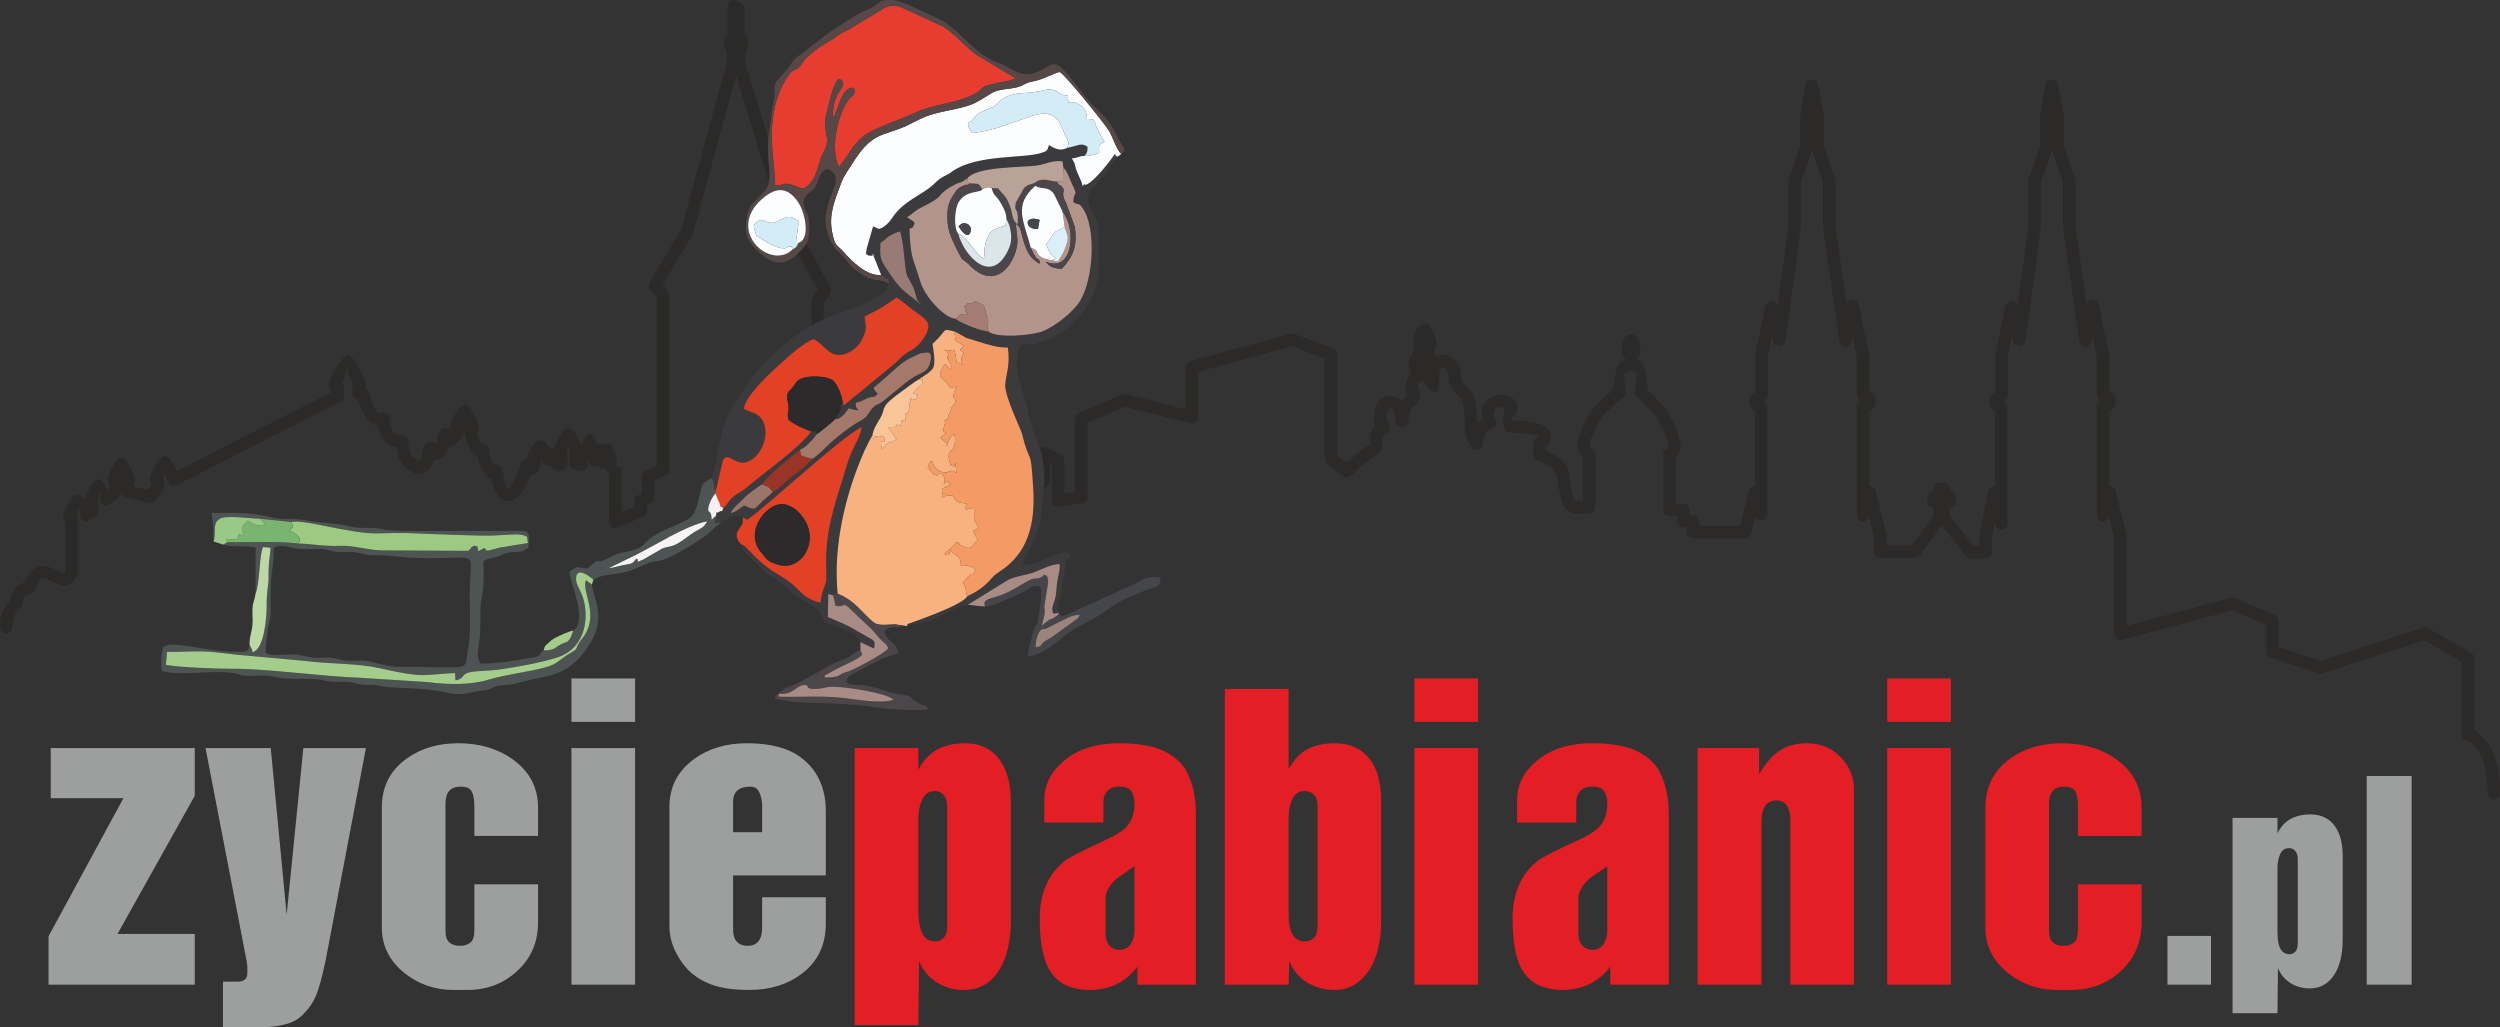 <?xml version="1.0" encoding="UTF-8"?>
<!DOCTYPE svg PUBLIC "-//W3C//DTD SVG 1.1//EN" "http://www.w3.org/Graphics/SVG/1.1/DTD/svg11.dtd">
<!-- Creator: CorelDRAW X7 -->
<svg xmlns="http://www.w3.org/2000/svg" xml:space="preserve" width="160.213mm" height="65.832mm" version="1.1" style="shape-rendering:geometricPrecision; text-rendering:geometricPrecision; image-rendering:optimizeQuality; fill-rule:evenodd; clip-rule:evenodd"
viewBox="0 0 16021 6583"
 xmlns:xlink="http://www.w3.org/1999/xlink">
 <rect x="0" y="0" width="16021" height="6583" fill="#333333" stroke="none"/>
 <defs>
  <style type="text/css">
   <![CDATA[
    .fil0 {fill:none}
    .fil22 {fill:#F9C498}
    .fil5 {fill:#F7B280}
    .fil8 {fill:#F39A65}
    .fil11 {fill:#E34125}
    .fil6 {fill:#E73D30}
    .fil7 {fill:#FCFDFE}
    .fil29 {fill:#F6F5F4}
    .fil34 {fill:#F3F0F1}
    .fil27 {fill:#993426}
    .fil32 {fill:#DBEFF7}
    .fil26 {fill:#DBE6EA}
    .fil15 {fill:#D4ECF6}
    .fil20 {fill:#B9A398}
    .fil10 {fill:#B3948B}
    .fil19 {fill:#A4786B}
    .fil30 {fill:#A47C74}
    .fil21 {fill:#A88B85}
    .fil23 {fill:#BCD9A5}
    .fil31 {fill:#9A766A}
    .fil33 {fill:#9B8479}
    .fil25 {fill:#997B75}
    .fil13 {fill:#A4CC8A}
    .fil14 {fill:#9DCA83}
    .fil28 {fill:#99C986}
    .fil12 {fill:#564846}
    .fil24 {fill:#79B470}
    .fil9 {fill:#4E5353}
    .fil16 {fill:#4A464A}
    .fil18 {fill:#44464A}
    .fil4 {fill:#3B3A3C}
    .fil17 {fill:#2C2A2A}
    .fil2 {fill:#9D9E9E;fill-rule:nonzero}
    .fil1 {fill:#2B2A29;fill-rule:nonzero}
    .fil3 {fill:#E31E24;fill-rule:nonzero}
   ]]>
  </style>
 </defs>
 <g id="Warstwa_x0020_1">
  <g id="_1812703876640">
   <path class="fil0" d="M40 4018c-4,-105 64,-150 64,-150 0,0 2,-46 23,-72 21,-26 62,-31 62,-31 0,0 31,-96 80,-99 49,-2 109,47 140,47 31,0 49,-39 49,-39l0 -346c0,0 -19,-12 -14,-25 12,-28 43,-93 54,-93 11,0 53,91 53,91l38 -26 0 -51c0,0 -13,-12 -4,-26 9,-14 39,-87 45,-87 6,0 48,88 48,88l62 -46 0 -66c0,0 -11,-2 -10,-12 1,-11 38,-103 45,-103 7,0 53,99 53,106 0,7 -9,13 -9,13l0 58 143 34 49 -59 0 -45c0,0 -11,-5 -11,-15 0,-10 50,-101 56,-101 6,0 54,93 54,100 0,7 0,12 0,12l1054 -538 0 -51c0,0 -19,-7 -19,-21 1,-14 70,-150 81,-150 10,0 80,138 80,150 0,13 -9,17 -9,17l0 38c0,0 29,-3 31,12 3,16 30,92 37,104 8,13 38,50 58,52 19,2 35,-13 34,5 0,18 22,89 29,96 7,8 32,38 60,39 27,1 28,-9 28,6 0,16 16,90 31,108 15,19 52,55 78,55 26,0 52,-29 55,-50 2,-21 12,-88 24,-75 11,12 16,38 33,34 17,-3 35,-25 39,-44 3,-19 13,-79 18,-79 5,0 20,40 30,39 11,-1 58,-52 58,-69 0,-17 -16,-4 -16,-19 1,-16 46,-103 53,-103 7,0 52,97 52,104 0,7 -16,5 -15,18 1,14 9,61 21,81 11,21 31,53 40,56 9,2 19,-11 21,8 1,20 16,76 27,91 12,16 33,43 40,42 7,-1 14,-21 18,-10 5,10 15,152 77,150 63,-2 113,-176 115,-185 2,-9 12,-5 14,7 1,11 22,24 35,-14 14,-38 -2,-35 -4,-45 -1,-10 40,-73 46,-74 6,-1 46,73 44,77 -1,5 14,10 18,7 5,-2 9,-32 19,-32 9,0 14,57 25,62 11,5 27,0 27,0l0 -60c0,0 -14,-3 -15,-14 -1,-11 50,-117 60,-117 9,0 57,110 58,119 1,8 -11,15 -11,15l0 48 38 11c0,0 40,-157 47,-157 7,0 33,132 37,132 4,0 23,-70 28,-70 5,0 21,83 25,83 4,0 21,-83 25,-83 5,0 25,60 25,66 0,6 -7,10 -7,13 0,3 36,47 36,47l0 337 163 -70 0 -66 47 -19 0 -134 95 -46 0 -1122 -52 -57 206 -345 297 -1084 0 -80c0,0 -19,-11 -20,-41 0,-30 24,-44 24,-44l0 -196 28 15 0 181c0,0 26,16 26,43 -1,28 -24,45 -24,45l0 77 310 1016 244 443 -46 67c0,0 -13,995 0,995 13,0 136,52 136,52l0 146 47 31 0 348 336 -83 0 -275 76 28 0 140 91 -40 0 -298 77 49 0 118 122 -38 0 -336 76 40 0 118 107 -37 0 -179 79 44 0 271 104 -28 0 -168 85 46 0 253 111 -39 0 -183 92 48 0 259 149 -25 0 -502 277 -118 432 110 0 -321 644 -175 247 92 0 672 102 75c0,0 131,-118 167,-134 36,-15 3,-103 44,-121 41,-18 5,-52 5,-52 0,0 -18,-126 54,-134 73,-7 80,122 80,122 0,0 26,-111 47,-122 20,-10 46,-51 26,-72 -21,-21 5,-80 18,-80 13,0 10,-62 -5,-90 -16,-29 51,-88 51,-88 0,0 -23,-21 -23,-44 0,-23 13,-87 33,-87 21,0 39,87 39,87l-18 44c0,0 21,44 -10,62 -31,18 -3,85 -3,85 0,0 49,83 47,23 -3,-59 20,-105 67,-103 46,3 74,52 72,101 -3,49 44,85 75,121 31,36 31,204 31,230 0,25 36,77 36,77 0,0 12,-88 38,-107 25,-20 46,-26 46,-26 0,0 -15,-42 -14,-70 1,-28 39,-70 81,-70 43,0 68,22 68,39 0,17 -26,119 -2,123 23,4 213,4 215,58 3,54 -33,39 -33,62 0,23 0,60 0,60 0,0 132,46 150,116 18,70 15,215 80,222 65,8 90,0 90,0l0 -343c0,0 -36,-20 -36,-61 0,-42 57,-149 85,-193 29,-44 146,-136 146,-136 0,0 3,-169 34,-169 31,0 5,-163 41,-163 36,0 4,157 35,159 31,3 30,170 30,170 0,0 119,116 137,149 19,34 74,140 74,188 0,48 -31,62 -31,62l0 355 89 0 0 73 62 0 0 70 333 0 64 -253 40 137 0 -679c0,0 -37,-15 -37,-41 0,-26 40,-40 40,-40l0 -257 63 -308 51 209 97 -721 0 -296 76 -214 0 -200 34 -198 39 197 0 202 73 213 0 296 105 724 45 -219 66 316 0 251c0,0 41,8 43,40 1,32 -42,38 -42,38l0 695 42 -147 69 283 0 97 220 0 160 -218 0 -103 -41 0 0 -24 41 0 0 -56 25 0 0 56 42 0 0 24 -42 0 0 102 172 223 99 0 0 -110 53 -272 45 197 0 -739c0,0 -37,-15 -37,-41 0,-26 40,-40 40,-40l0 -257 63 -308 51 209 97 -721 0 -296 75 -214 0 -200 35 -198 38 197 0 202 74 213 0 296 105 724 45 -219 66 316 0 251c0,0 41,8 43,40 1,32 -42,38 -42,38l0 695 42 -147 69 283 0 624 718 -192 256 108 0 198 309 101 669 -217 276 159 0 487c0,0 165,44 165,372"/>
   <path class="fil1" d="M80 4017c1,22 -17,40 -39,41 -22,1 -40,-16 -41,-38 -3,-94 41,-149 66,-172 3,-20 11,-53 30,-77 18,-23 45,-35 64,-40 15,-36 51,-101 107,-104l2 0 1 0c37,-1 73,16 104,31 16,8 31,15 35,15 3,0 6,-4 9,-9l0 -319c-11,-14 -20,-33 -10,-57l0 0 0 0c0,-2 2,-7 6,-15l0 0 0 0c3,-7 6,-12 8,-17 1,-1 1,-2 2,-3 19,-40 47,-83 74,-83 13,0 29,16 43,36 1,-9 3,-19 10,-29l0 0 0 0c0,-1 1,-1 1,-2 2,-4 8,-16 14,-28 16,-36 34,-76 64,-76l0 0c19,0 44,37 62,68l8 -5 0 -26c-7,-8 -11,-19 -10,-36 0,-1 0,-2 0,-3l0 0 1 -1 0 -2 0 0 0 0 0 -1 0 0 0 0 0 -1c1,-4 3,-8 4,-14l1 -2c2,-5 4,-11 6,-15 15,-41 50,-101 73,-101l0 0 0 0c18,0 33,12 38,27 10,13 19,30 27,46 14,29 27,63 28,72l0 1 0 0 0 0c0,10 -4,20 -9,28l0 12 88 21 24 -29 0 -12c-5,-7 -10,-18 -10,-34l-1 0 0 0c0,-7 2,-14 6,-19 5,-15 15,-36 25,-54 18,-34 43,-67 62,-68 1,0 2,0 3,0l0 0 0 0 0 0c17,0 32,10 38,26 9,12 19,27 27,43 4,8 9,17 13,26l990 -505 0 -5c-10,-10 -19,-24 -18,-44 0,-3 0,-6 1,-9l0 0 0 0c1,-5 4,-13 7,-22 4,-8 8,-16 12,-25 26,-54 77,-133 100,-133l0 0c17,0 32,11 37,27 15,17 29,41 42,65 21,40 41,85 41,98l0 0 0 0 0 0c0,10 -2,18 -5,24 13,7 24,18 27,37l0 1c0,1 0,2 1,5 1,1 2,6 5,13 8,27 22,64 26,72l1 0 0 2 1 2 1 0c1,2 3,4 5,6 7,9 16,20 18,21l1 0c2,0 4,-1 6,-1l0 0c7,-2 12,-3 20,-3 29,1 45,13 44,50 0,0 0,2 1,5 1,3 2,8 3,13 6,22 13,49 15,51l0 0 1 1 0 0 0 0c6,7 21,24 31,24 5,0 10,0 12,-1l0 0c10,-2 16,-3 29,2 24,11 25,21 25,45l0 0 0 0c0,5 4,23 9,43l3 10c0,1 0,2 0,3 4,13 8,24 11,28l0 0c1,2 3,4 5,6 3,3 6,6 8,9l0 0c12,11 27,24 33,24 0,0 1,0 2,-1l2 -1c6,-4 11,-9 11,-13 2,-13 6,-46 13,-67 2,-8 5,-16 9,-22 13,-21 31,-29 54,-20 2,1 5,2 6,3 4,2 8,5 11,9l0 0c1,1 2,2 3,3l1 2c2,-11 5,-28 8,-43 7,-35 22,-64 49,-64 5,0 11,1 16,3l0 0 0 0c10,4 16,11 21,19l1 -1c-4,-7 -6,-17 -5,-32 0,-3 0,-5 0,-7 0,-1 1,-2 1,-3l0 -1 0 0c1,-4 3,-9 5,-14 2,-6 5,-13 8,-20 18,-40 59,-96 78,-96l0 0 0 0c17,0 32,12 38,27 9,13 18,29 26,45 14,29 27,62 28,71l0 1 0 0 0 0c0,17 -5,26 -13,33 3,16 8,37 13,47l1 0 5 9 0 0c1,3 3,6 5,9 3,5 5,10 6,15l1 0 0 0c27,-2 46,7 49,47l0 0 0 1 0 0c0,1 0,4 1,7 0,4 1,8 2,11 4,20 12,45 16,51 3,4 7,9 11,14 22,-7 40,-2 52,26 0,1 1,2 1,3l0 0 0 0c2,5 3,12 5,22 5,29 16,99 33,101l0 0 0 0c0,0 2,-1 4,-3 5,-3 10,-9 15,-17 34,-47 57,-127 58,-133 3,-14 11,-25 22,-31l0 0 0 0c7,-4 15,-6 23,-6l0 -2c-1,-3 -1,-6 0,-10 0,-4 1,-7 2,-11 5,-13 14,-30 23,-46 14,-21 31,-42 41,-47 3,-2 7,-3 10,-4l0 0 1 0 0 0 0 0c2,0 3,-1 4,-1 7,0 14,1 21,4l0 0 1 0c7,4 13,9 17,15 8,10 17,24 25,37 5,-2 12,-4 21,-4 1,0 3,0 4,0 6,-15 14,-34 23,-52 16,-32 36,-64 50,-72 2,-1 4,-2 7,-2l0 -1 0 0c4,-1 8,-2 13,-2 4,0 8,1 12,2l0 0c1,1 2,1 2,1l1 0 0 0 1 1 0 0c3,1 5,2 7,4 6,4 12,10 17,17 3,5 7,12 11,20l0 0 0 0c10,19 22,46 32,68 16,-41 34,-77 49,-77 21,0 38,15 40,36 4,9 7,19 10,29 5,-2 9,-3 15,-3 5,0 10,1 14,3l1 0 1 1 1 0 1 0c3,2 5,4 8,6 6,-6 14,-10 24,-10l0 0c18,0 34,13 39,30 5,8 9,18 13,27 6,19 13,41 13,48l0 1 0 0 0 0c0,11 -3,19 -6,25 1,19 6,23 12,22l15 -11c0,0 -8,10 -15,11l15 -11c5,7 8,16 8,24l0 0 0 276 83 -35 0 -40c0,-17 12,-32 28,-37l19 -8 0 -108c0,-16 9,-30 23,-36l72 -35 0 -1081 -41 -46c-13,-13 -14,-34 -4,-48l203 -340 293 -1072 0 -60c-10,-12 -19,-30 -19,-56 -1,-29 11,-50 23,-63l0 -178c0,-22 18,-40 40,-40 8,0 15,2 21,6l26 14c13,7 21,21 21,35l0 0 0 163c12,13 26,34 25,62 0,27 -12,48 -23,60l0 55 307 1006 242 440c8,15 6,32 -3,44l-39 56c-7,114 -1,931 22,931 19,0 91,65 91,65 15,6 24,21 24,37l0 0 0 125 29 19c11,8 17,20 18,33l0 0 0 297 256 -63 0 -244c0,-22 18,-40 40,-40 6,0 11,2 16,4l73 26c17,6 27,21 27,38l0 0 0 79 11 -5 0 -272c0,-22 18,-40 40,-40 9,0 17,2 23,7l76 48c12,7 18,20 18,34l0 64 42 -13 0 -307c0,-22 18,-40 40,-40 8,0 15,2 21,6l74 39c13,7 21,21 21,35l0 0 0 62 27 -9 0 -151c0,-22 17,-40 40,-40 7,0 15,3 21,6l77 43c14,7 21,21 21,35l0 0 0 219 24 -7 0 -137c0,-22 18,-40 40,-40 8,0 16,3 22,7l82 44c13,8 21,21 21,35l0 0 0 197 31 -11 0 -155c0,-22 17,-40 40,-40 7,0 14,2 20,6l90 47c14,7 22,21 22,35l0 0 0 212 69 -12 0 -468c0,-17 12,-32 27,-38l274 -117c8,-4 17,-4 26,-2l0 0 382 98 0 -270c0,-19 13,-34 30,-39l0 0 643 -175c9,-3 19,-2 27,2l245 92c16,6 25,21 25,37l1 0 0 652 59 44c41,-36 123,-106 155,-119 5,-3 -5,-10 -5,-23 2,-35 4,-71 36,-92 -4,-6 -6,-12 -7,-19 -2,-22 -15,-165 90,-176 40,-5 67,13 85,38 9,-16 18,-30 28,-35l1 0c3,-2 6,-7 9,-12l0 -1c-10,-13 -14,-29 -14,-46l0 0c0,-15 4,-31 9,-45 6,-15 14,-29 22,-37 1,-1 2,-2 3,-2 0,-15 -3,-34 -8,-44 -20,-36 10,-82 34,-110 -6,-12 -11,-26 -11,-41l0 0 0 0c0,-15 4,-41 11,-64 10,-34 30,-63 62,-63l0 0 0 0 0 0c4,0 7,0 10,1 9,2 16,7 21,13 32,32 47,105 47,105 2,9 1,18 -3,26l-11 28c2,10 5,25 3,40 13,-9 29,-14 47,-15l0 0 0 0 1 0c3,0 6,0 9,0l0 0 0 0 1 0 1 0 0 0c10,1 20,3 29,7 9,3 18,8 25,13 36,26 56,75 54,123 -1,22 22,46 44,70 7,7 14,15 21,23 22,26 32,85 37,142 1,22 2,44 3,62 3,-4 7,-7 11,-10 8,-6 15,-11 22,-15 -4,-16 -7,-34 -6,-51l0 -1 0 0 0 -1 0 -1 0 0c1,-7 3,-15 6,-23 2,-7 6,-14 10,-21 20,-31 60,-61 105,-61l0 0 0 0 0 0c30,0 55,9 72,20 23,15 36,37 36,59l0 0 0 0 0 0 0 0c0,2 0,4 0,6 -1,8 -2,17 -4,28 -4,20 -54,46 -32,50l1 0c10,1 31,1 61,4 79,6 184,24 187,91 3,50 -15,67 -33,78l0 19c44,20 131,66 148,133l1 1 0 1 0 0 0 0c5,20 8,44 12,70 8,55 17,119 34,121 19,2 34,3 45,3l0 -288c-16,-15 -36,-42 -36,-80l0 -1 0 0c1,-15 5,-34 12,-54 3,-10 7,-19 11,-28l1 -2c20,-47 49,-101 68,-130 1,-1 1,-2 2,-3 28,-40 105,-104 138,-131 3,-51 15,-189 73,-189l0 0c23,0 -22,-19 -21,-39 2,-61 5,-124 62,-124 58,0 59,62 60,123 0,19 -43,35 -21,37 57,4 65,143 66,192 32,31 116,116 133,147 9,18 28,54 45,92 18,41 33,85 33,115 0,40 -16,66 -31,81l0 296 49 0c23,0 40,18 40,40l0 33 22 0c22,0 40,18 40,40l0 30 262 0 56 -223c5,-18 21,-30 39,-30l0 -480c-18,-12 -37,-33 -37,-63 0,-31 21,-51 40,-64l0 -233c0,-4 0,-8 1,-12l63 -304c5,-22 26,-36 47,-31 16,3 28,16 31,31l1 1 68 -507 0 -294c0,-6 1,-11 3,-16l73 -205 0 -193c0,-3 0,-7 1,-10l34 -195c3,-22 24,-36 46,-33 16,3 29,16 32,32l0 0 39 197c1,4 1,8 0,11l0 193 72 205c2,5 2,9 2,14l0 0 0 294 72 495c6,-19 26,-32 46,-28 16,4 28,16 31,31l0 0 66 317c1,3 1,7 1,10l0 222c20,12 41,31 43,66 1,37 -21,57 -42,68l0 479c4,0 8,0 12,1 15,4 25,16 28,29l0 0 70 283c1,3 1,7 1,10l0 0 0 57 160 0 140 -191 0 -50 -1 0c-23,0 -40,-18 -40,-40l0 -1 0 -23c0,-22 17,-40 40,-40l1 0 0 -16c0,-22 18,-40 40,-40l25 0c22,0 40,18 40,40l0 16 2 0c22,0 40,18 40,40 0,1 -1,2 -1,3l0 21c0,22 -17,40 -39,40l0 0 -2 0 0 49 152 196 39 0 0 -70c0,-3 1,-7 2,-10l52 -270c4,-20 23,-34 44,-32l0 -480c-18,-12 -37,-33 -37,-63 0,-31 21,-51 40,-64l0 -233c0,-4 0,-8 1,-12l63 -304c5,-22 26,-36 47,-31 16,3 28,16 31,31l0 1 69 -507 0 -294c0,-6 1,-11 3,-16l72 -205 0 -193c0,-3 1,-7 1,-10l34 -195c4,-22 25,-36 46,-33 17,3 30,16 33,32l0 0 39 197c0,4 1,8 0,11l0 193 72 205c1,5 2,9 2,14l0 0 0 294 72 495c6,-19 26,-32 46,-28 16,4 28,16 31,31l0 0 66 317c1,3 1,7 1,10l0 222c20,12 41,31 42,66 2,37 -20,57 -41,68l0 479c4,0 8,0 12,1 15,4 25,16 28,29l0 0 70 283c1,4 1,8 1,12l0 570 667 -179c10,-2 20,-1 29,3l254 108c15,6 24,21 24,36l0 0 0 169 269 88 657 -213c12,-4 25,-2 35,5l273 158c13,7 20,20 20,34l0 0 0 461c54,31 165,126 165,398 0,22 -18,40 -40,40 -22,0 -40,-18 -40,-40 0,-279 -119,-328 -135,-334 -17,-4 -30,-20 -30,-38l0 -464 -240 -139 -652 212 0 0c-8,2 -17,3 -25,0l-307 -101c-17,-4 -30,-20 -30,-38l0 -171 -219 -93 -704 189 0 -1c-4,1 -7,2 -11,2 -22,0 -40,-18 -40,-40l0 -619 -32 -131c-4,17 -20,30 -39,30 -22,0 -40,-18 -40,-40l0 -695 0 0c0,-18 13,-34 30,-39 -18,-4 -31,-20 -31,-39l0 -246 -26 -125 -6 29c-2,17 -16,31 -33,34 -22,3 -42,-12 -46,-34l-104 -721c0,-3 -1,-6 -1,-9l0 -290 -70 -203 -72 203 0 290 -1 0c0,2 0,4 0,6l-97 721 0 0c-2,15 -14,29 -30,33 -22,5 -43,-8 -48,-29l-9 -37 -26 129 0 254 -1 0c0,17 -10,32 -26,38 0,0 -13,0 -13,2 0,0 0,1 0,1 20,1 37,18 37,40l0 739 0 0c0,18 -13,34 -31,39 -22,4 -43,-9 -48,-31l-3 -11 -16 82 0 106c0,22 -18,40 -40,40l-99 0 0 0c-12,0 -23,-6 -31,-16l-153 -197 -139 190c-7,11 -20,19 -34,19l-220 0c-22,0 -40,-18 -40,-40l0 -93 -32 -130c-4,17 -20,30 -39,30 -22,0 -40,-18 -40,-40l0 -695 0 0c0,-18 13,-34 30,-39 -18,-4 -31,-20 -31,-39l0 -246 -26 -125 -6 29c-2,17 -16,31 -33,34 -22,3 -42,-12 -46,-34l-104 -721c0,-3 -1,-6 -1,-9l0 -290 -70 -203 -72 203 0 290 0 0c0,2 -1,4 -1,6l-97 721 0 0c-2,15 -14,29 -30,33 -22,5 -43,-8 -48,-29l-9 -37 -26 129 0 254 -1 0c0,17 -10,32 -26,38 0,0 -13,0 -13,2 0,0 0,1 0,1 21,1 37,18 37,40l0 679 0 0c0,18 -11,34 -29,39 -20,5 -41,-5 -48,-24l-28 110c-5,18 -21,31 -39,31l-333 0c-22,0 -40,-18 -40,-40l0 -30 -21 0 -1 0c-22,0 -40,-18 -40,-40l0 -33 -48 0 -1 0c-22,0 -40,-18 -40,-40l0 -355 0 0c0,-15 9,-30 24,-36 0,0 7,-4 7,-26 0,-17 -12,-50 -26,-83 -16,-36 -34,-69 -43,-86 -14,-26 -112,-122 -128,-137 -8,-8 -14,-19 -14,-31 0,0 14,-129 7,-130 -15,-1 -26,-7 -33,-15 -9,12 -21,19 -40,19l0 0c-8,0 1,88 5,119 4,15 -1,32 -14,42 -1,0 -108,84 -136,123l-1 2c-17,26 -44,75 -62,118l-1 2c-3,9 -7,17 -9,23 -4,13 -7,23 -7,28l0 0 0 1c0,14 11,23 15,26 12,7 21,20 21,35l0 343 0 0c0,18 -12,34 -29,39 0,0 -33,10 -106,1 -78,-9 -91,-105 -103,-189 -3,-23 -6,-45 -11,-62l1 0 -1 -1c-11,-45 -107,-82 -123,-88 -16,-5 -28,-20 -28,-38l0 -60c0,-32 15,-41 32,-51 1,0 2,0 2,-9 -1,-5 -65,-11 -114,-15 -27,-3 -53,-4 -64,-5 -2,0 -3,0 -5,-1 -57,-9 -43,-90 -34,-142l2 -13c-6,-4 -15,-6 -27,-6l0 0 0 0 0 0c-15,0 -30,12 -38,24 -1,3 -2,4 -3,6 0,1 0,1 0,2l0 0 0 1 0 0c-1,17 9,45 11,52l0 0 0 1 1 1c7,21 -5,44 -25,51 0,0 -15,4 -36,19 -10,8 -19,65 -21,79 -1,12 -7,23 -18,30 -18,12 -43,8 -56,-11 0,0 -42,-60 -42,-99 0,-13 0,-61 -4,-108 -3,-43 -9,-86 -18,-96 -5,-7 -12,-14 -18,-21 -34,-35 -69,-72 -66,-128 1,-22 -7,-44 -21,-54 -2,-2 -4,-3 -6,-3 -2,-1 -4,-2 -7,-2l0 0 -1 0c-1,0 -1,0 -2,0l0 0 0 0c-5,0 -9,3 -12,8 -6,8 -10,22 -10,38l-1 0c0,5 0,10 0,16 8,178 -76,67 -108,18 -3,9 -9,17 -16,22 -1,1 -3,3 -5,4l-1 0c-1,2 -2,3 -3,5 -2,6 -3,11 -3,16 2,3 4,5 6,8 0,2 1,3 2,5 5,10 7,21 7,33 0,1 0,3 0,4 -1,10 -4,21 -8,30 -10,21 -26,40 -43,49 -1,1 -3,2 -4,3 -5,2 -26,94 -26,94l0 0c-3,17 -18,30 -37,31 -22,1 -40,-15 -41,-37 0,-1 -5,-87 -36,-84 -24,3 -23,53 -21,77 18,22 48,73 -27,106 -1,0 1,14 0,29 -2,38 -4,75 -44,92 -28,12 -142,114 -156,126 -13,13 -35,15 -51,3l-99 -73c-12,-7 -19,-20 -19,-34l0 -644 -209 -79 -602 164 0 288c0,4 0,9 -1,13 -6,22 -27,34 -49,29l-419 -107 -240 102 0 476 0 0c0,19 -13,36 -33,40l-146 24c-3,1 -7,1 -10,1 -22,0 -40,-18 -40,-40l0 -235 -12 -6 0 117 0 0c0,17 -11,32 -27,38l-108 37c-5,3 -10,4 -16,4 -22,0 -40,-18 -40,-40l0 -229 -5 -3 0 101 0 0c0,17 -12,33 -29,38l-100 27c-5,2 -10,3 -15,3 -22,0 -40,-18 -40,-40l0 -131c-2,14 -12,27 -26,32l-103 37c-5,2 -11,3 -17,3 -16,0 -29,-9 -36,-22l0 160 0 0c0,18 -11,33 -28,39l-118 36c-5,2 -10,3 -16,3 -16,0 -31,-11 -37,-25l0 116 0 0c0,15 -9,30 -24,36l-88 39c-5,3 -12,5 -19,5 -16,0 -30,-10 -36,-23l0 90 0 0c0,18 -12,35 -30,39l-334 82c-4,1 -8,2 -12,2 -22,0 -40,-18 -40,-40l0 -326 -26 -18c-12,-6 -21,-20 -21,-35l0 -120c-34,-14 -91,-38 -96,-38 -49,0 -40,-999 -40,-1034 0,-8 2,-16 7,-23l33 -47 -233 -422 0 0c-1,-2 -2,-4 -3,-7l-288 -945 -275 1009c-1,4 -3,8 -5,12l-191 320 30 34c7,7 12,17 12,28l0 1121c0,15 -8,30 -23,37l-72 35 0 109 0 0c0,16 -10,31 -25,37l-22 9 0 39 0 0c0,16 -9,30 -24,37l-160 68c-6,3 -12,5 -19,5 -22,0 -40,-18 -40,-40l0 -315c-8,-3 -20,-10 -28,-27 -3,1 -7,2 -11,2 -15,0 -25,-7 -32,-18 -6,3 -13,5 -21,5 -28,0 -39,-28 -48,-64 0,13 1,25 1,35 3,7 4,15 2,24l0 0 0 0 -1 1c-6,21 -28,34 -49,28l-34 -10c-19,-4 -33,-20 -33,-40l0 -48 0 0c0,-8 2,-16 7,-22 -4,-9 -10,-21 -15,-33 -5,10 -10,19 -13,27 5,7 9,15 9,25l0 60 0 0c0,18 -13,35 -31,39 0,0 -28,9 -53,-3 -11,-6 -19,-15 -24,-26 -11,1 -22,-1 -31,-4l0 0c-1,-1 -3,-2 -5,-3 -1,0 -3,-2 -5,-3 -6,-4 -11,-9 -14,-15l0 0 0 0c-4,-6 -6,-13 -6,-20 -1,-1 -2,-3 -4,-6 5,12 6,29 -4,60 -8,22 -20,36 -32,43 -11,7 -22,9 -32,9 -12,34 -31,80 -55,113 -9,12 -19,24 -31,33 -14,11 -29,18 -46,20l0 0 -1 0 -2 0 0 0 -1 0c-74,2 -100,-86 -110,-143 -13,-4 -24,-14 -35,-25 -8,-10 -17,-22 -23,-30 -12,-16 -25,-53 -31,-81l-1 -5c-16,-7 -33,-29 -46,-50 -1,0 -1,-1 -2,-2 -2,-3 -4,-7 -6,-11l0 0 0 0 -6 -10 0 0c-11,-19 -19,-51 -23,-74 0,-2 -1,-5 -1,-9 -9,22 -31,51 -48,67 -5,5 -10,9 -13,12l0 0c-7,5 -14,8 -20,10l0 0c-4,1 -7,2 -10,2 -4,0 -7,0 -11,-1l-1 6 0 2c-4,23 -20,48 -40,62 -4,3 -8,6 -13,8 -4,3 -9,4 -13,6l-1 0 0 0 -2 0 -1 0 0 0c-10,3 -18,3 -25,2l-1 5c-3,24 -23,55 -49,71 -1,1 -2,2 -3,2 -6,4 -12,6 -19,9 -6,1 -11,2 -18,3 -1,0 -3,0 -5,0 -31,0 -65,-24 -89,-47l0 0 0 0c-4,-5 -8,-9 -11,-12 -3,-4 -6,-7 -9,-11l0 0c-9,-11 -18,-32 -24,-54 -1,-1 -1,-3 -1,-4l-3 -12c-3,-10 -5,-20 -7,-30 -40,-4 -70,-37 -81,-49l0 0 -1 -2c-9,-9 -26,-53 -34,-85l0 -3 -1 0 -2 0 0 0 -1 0c-27,-3 -56,-29 -73,-51 -3,-3 -6,-7 -8,-10l0 0 0 0c-2,-3 -3,-5 -5,-7l0 0c-1,-1 -1,-2 -2,-4l0 0 0 0 -1 0c-6,-11 -23,-56 -32,-86 -1,-3 -2,-6 -4,-11 -20,-1 -37,-18 -37,-39l0 -38 1 0c0,-7 2,-15 6,-21 -5,-10 -17,-33 -30,-57 -12,-24 -1,-46 -9,-49 -8,2 -11,52 -27,87 -3,6 -5,11 -7,15 8,7 13,17 13,29l0 51c0,14 -8,29 -22,36l-1052 537c-6,3 -13,5 -20,5 -23,0 -40,-18 -40,-40l0 -11c-2,-3 -7,-12 -15,-25 -4,7 -7,13 -10,18 4,6 6,14 6,22l0 45 0 0c0,9 -3,18 -9,26l-49 59 0 0c-10,11 -25,16 -40,13l-140 -33c-17,-3 -31,-17 -34,-34 0,12 -6,23 -16,30l-60 45c-2,2 -5,4 -7,5 -20,10 -44,1 -54,-19 0,0 9,-65 -12,-65l0 0c-22,0 14,15 8,29 -5,10 -9,20 -13,28 2,5 4,10 4,16l0 50 0 1c0,13 -6,26 -17,33l-35 24c-3,2 -6,4 -9,5 -20,10 -44,1 -53,-19 0,0 -4,-68 -17,-68 -3,0 -4,2 -4,4 5,11 6,24 0,36 -2,5 -4,9 -5,12 5,7 9,16 9,26l0 346 0 0c0,6 -1,11 -4,17 0,0 -29,62 -85,62 -23,0 -45,-11 -70,-23 -23,-11 -49,-24 -67,-24l0 0 0 0 -1 0c-19,1 -39,57 -43,69 -4,15 -16,26 -32,29 0,0 -28,4 -38,17 -12,15 -14,50 -14,50l0 0c-1,12 -7,23 -18,30 0,0 -49,33 -46,116zm694 -950c3,5 5,11 5,18 1,-5 3,-9 5,-14 -2,-3 -4,-8 -7,-13 0,1 0,2 -1,3l-2 6zm-1 -55c-3,1 -3,5 -1,10 3,-5 7,-9 1,-10zm283 -8c0,0 0,1 0,2 0,-1 1,-2 0,-2zm0 -41l0 0 0 0zm1916 -243c2,3 4,7 5,11 1,-3 3,-6 5,-9 -2,-4 -5,-8 -7,-14 -1,4 -2,8 -3,12zm3 -49c-2,1 -2,4 -2,9 4,-4 7,-8 2,-9zm796 189c-3,2 -6,11 -7,23 6,-11 13,-19 7,-23zm32 50c-1,1 1,1 5,1 5,-1 1,-1 -5,-1zm35 12l2 1c0,0 -1,-1 -2,-1zm24 0c-6,1 -10,2 -2,2 2,-1 3,-1 2,-2zm25 -1c-6,0 -7,1 -6,1 6,0 10,0 6,-1zm5241 -767c-5,0 -2,1 3,2 0,-1 -1,-1 -3,-1l0 0 0 -1zm1325 70c-8,0 -6,5 -1,12 7,-7 11,-12 1,-12zm1488 347c0,-1 -4,-1 -6,-2 2,2 6,5 6,2zm1538 0c0,-1 -4,-1 -6,-2 2,2 6,5 6,2z"/>
   <g>
    <path class="fil2" d="M325 4794l923 0 0 306 -495 885 495 0 0 325 -937 0 0 -310 480 -885 -466 0 0 -321zm992 0l418 0 102 1068 107 -1068 401 0 -259 1365c-21,99 -41,172 -60,219 -20,47 -45,84 -75,113 -30,35 -69,59 -118,72 -48,14 -103,20 -165,20l-239 0 0 -292 92 0c43,0 64,-18 64,-54l0 -26c0,-8 0,-16 0,-24 -3,-11 -4,-20 -4,-26l-264 -1367zm2131 563l-408 0 0 -186c0,-45 -6,-79 -17,-99 -11,-21 -35,-31 -71,-31 -65,0 -97,36 -97,107l0 816c0,36 8,62 25,76 16,14 39,21 67,21 29,0 51,-7 68,-21 17,-14 25,-41 25,-81l0 -292 408 0 0 245c0,125 -44,228 -132,309 -87,82 -195,123 -321,123l-90 0c-117,0 -221,-36 -311,-107 -98,-78 -147,-175 -147,-292l0 -771c0,-130 51,-233 154,-309 92,-68 204,-102 337,-102 134,0 250,34 346,102 109,78 164,181 164,309l0 183zm214 -1009l408 0 0 278 -408 0 0 -278zm0 446l408 0 0 1516 -408 0 0 -1516zm1630 956l0 171c0,133 -50,238 -150,316 -92,71 -205,107 -342,107 -94,0 -173,-11 -234,-32 -62,-22 -115,-55 -159,-99 -35,-38 -63,-81 -85,-129 -21,-48 -32,-98 -32,-149l0 -764c0,-128 53,-230 157,-306 93,-68 206,-102 339,-102 152,0 268,31 349,93 60,46 103,103 128,171 19,50 29,106 29,166l0 417 -594 0 0 344c0,38 9,66 25,82 17,17 40,25 68,25 62,0 93,-39 93,-116l0 -195 408 0zm-408 -417l0 -171c0,-28 -6,-56 -17,-82 -11,-26 -30,-39 -57,-39 -74,0 -112,32 -112,97l0 195 186 0zm9006 665l279 0 0 312 -279 0 0 -312zm705 -757l0 96 0 3c23,-47 56,-80 98,-99 31,-14 69,-22 113,-22 69,0 122,26 158,77 33,47 49,110 49,188l0 535c0,94 -17,169 -52,224 -38,61 -91,91 -160,91 -46,0 -88,-12 -124,-35 -37,-24 -63,-56 -79,-96l-3 290 -288 0 0 -1252 288 0zm0 318l0 412c0,57 8,96 25,119 12,16 30,25 53,25 14,0 26,-6 36,-16 11,-11 16,-28 16,-53l0 -545c0,-18 -5,-34 -15,-46 -10,-13 -23,-20 -40,-20 -27,0 -46,13 -58,39 -11,25 -17,54 -17,85zm572 -586l288 0 0 1337 -288 0 0 -1337z"/>
    <path class="fil3" d="M5885 4794l0 135 0 5c33,-66 80,-113 139,-140 44,-20 98,-31 160,-31 99,0 174,37 225,110 46,66 69,155 69,265l0 760c0,132 -25,238 -74,317 -53,86 -129,129 -227,129 -65,0 -124,-17 -176,-50 -52,-33 -89,-79 -111,-135l-5 410 -408 0 0 -1775 408 0zm0 451l0 584c0,80 12,137 35,168 18,24 43,36 76,36 19,0 36,-8 51,-23 15,-15 23,-40 23,-75l0 -773c0,-25 -7,-47 -21,-65 -15,-18 -34,-28 -57,-28 -38,0 -66,19 -82,55 -17,36 -25,77 -25,121zm807 26l0 -142c0,-97 40,-180 121,-249 90,-78 210,-117 360,-117 114,0 204,15 271,43 66,29 117,70 152,123 22,37 39,80 51,129 11,49 17,98 17,149l0 1103 -375 0 0 -116c-33,46 -75,82 -126,109 -52,27 -113,41 -184,41 -46,0 -89,-8 -128,-22 -40,-14 -75,-39 -105,-76 -55,-66 -83,-186 -83,-358 0,-161 53,-285 159,-370 25,-21 110,-64 254,-131 65,-28 111,-57 140,-85 36,-38 54,-88 54,-150 0,-36 -7,-64 -21,-83 -14,-19 -39,-28 -76,-28 -36,0 -62,10 -78,30 -16,19 -24,40 -24,63l0 137 -379 0zm578 693l0 -413c-71,48 -110,75 -118,83 -44,40 -67,82 -67,126l0 221c0,34 9,61 25,79 17,18 38,27 63,27 32,0 56,-12 73,-36 16,-25 24,-54 24,-87zm579 -1549l409 0 0 514c34,-63 76,-106 125,-130 49,-24 106,-36 171,-36 93,0 166,32 218,94 53,63 79,158 79,286l0 755c0,148 -31,262 -93,341 -54,70 -122,105 -204,105 -63,0 -121,-15 -173,-45 -52,-31 -92,-77 -119,-140l-4 151 -409 0 0 -1895zm409 830l0 612c0,49 5,87 16,114 18,41 46,62 86,62 25,0 45,-7 60,-22 15,-14 23,-41 23,-80l0 -769c0,-33 -8,-57 -24,-71 -16,-14 -36,-22 -59,-22 -35,0 -61,17 -78,51 -16,34 -24,76 -24,125zm806 -897l408 0 0 278 -408 0 0 -278zm0 446l408 0 0 1516 -408 0 0 -1516zm658 477l0 -142c0,-97 40,-180 121,-249 90,-78 210,-117 360,-117 114,0 204,15 271,43 66,29 117,70 152,123 22,37 39,80 51,129 11,49 17,98 17,149l0 1103 -375 0 0 -116c-33,46 -75,82 -126,109 -52,27 -113,41 -184,41 -46,0 -89,-8 -128,-22 -40,-14 -75,-39 -105,-76 -55,-66 -83,-186 -83,-358 0,-161 53,-285 159,-370 25,-21 110,-64 254,-131 65,-28 111,-57 140,-85 36,-38 54,-88 54,-150 0,-36 -7,-64 -21,-83 -14,-19 -39,-28 -76,-28 -36,0 -62,10 -78,30 -16,19 -24,40 -24,63l0 137 -379 0zm578 693l0 -413c-71,48 -110,75 -118,83 -44,40 -67,82 -67,126l0 221c0,34 9,61 25,79 17,18 38,27 63,27 32,0 56,-12 73,-36 16,-25 24,-54 24,-87zm1581 346l-408 0 0 -1055c0,-35 -6,-63 -17,-84 -16,-28 -40,-42 -71,-42 -65,0 -97,47 -97,142l0 1039 -409 0 0 -1516 394 0 0 169c40,-70 83,-121 131,-152 47,-32 106,-48 175,-48 87,0 159,30 216,88 57,59 86,128 86,209l0 1250zm213 -1962l408 0 0 278 -408 0 0 -278zm0 446l408 0 0 1516 -408 0 0 -1516zm1630 563l-408 0 0 -186c0,-45 -5,-79 -16,-99 -11,-21 -35,-31 -72,-31 -64,0 -97,36 -97,107l0 816c0,36 8,62 25,76 17,14 39,21 68,21 28,0 51,-7 67,-21 17,-14 25,-41 25,-81l0 -292 408 0 0 245c0,125 -44,228 -131,309 -88,82 -195,123 -322,123l-90 0c-117,0 -221,-36 -311,-107 -98,-78 -147,-175 -147,-292l0 -771c0,-130 51,-233 154,-309 92,-68 204,-102 337,-102 135,0 250,34 347,102 109,78 163,181 163,309l0 183z"/>
   </g>
  </g>
  <g id="_1812703878080">
   <path class="fil4" d="M5914 1958c-46,-36 -33,-33 -55,-100 -14,-43 -38,-67 -50,-104 -11,-37 -20,-237 -43,-271 -20,5 -54,21 -71,32 -24,18 -18,19 -53,41 -2,72 -5,98 26,146 48,74 89,140 159,190 36,25 65,54 87,66zm901 -883l-6 -41c-66,-9 -112,20 -166,27 -104,13 -388,6 -443,82 -22,12 -20,15 -35,22 -23,11 -8,2 -30,10l-50 26c-62,42 -51,48 -82,72 -27,20 -65,40 -98,56 -48,24 -57,43 -93,63l30 19c21,17 6,-5 19,20 -24,72 -35,-14 -31,77 8,154 25,153 67,294 27,95 152,236 228,241l12 10c1,1 108,60 198,72 52,44 284,25 352,-4 75,-32 189,-119 234,-192 87,-140 106,-471 16,-597 -26,-38 -25,-13 -59,-37 2,-78 36,-25 -9,-118 -15,-30 -29,-81 -54,-102zm136 -76c-40,1 -39,13 -82,16 29,47 13,35 34,89 14,33 28,55 36,90 22,-36 0,-2 23,-11 51,-21 150,-148 182,-195l14 17c-115,197 -205,201 -181,295 18,70 63,98 65,178 1,83 -1,169 -1,253 1,182 -162,377 -301,433 -183,74 -84,22 -202,50 -62,129 31,317 54,439 34,175 101,197 101,440l-26 244c-16,69 -46,141 -78,193 -100,159 53,71 180,26 50,-18 51,-24 98,1 -28,42 -35,16 -39,77l-34 198c-11,37 -22,59 -6,95l-34 5c-1,-2 -4,-2 -7,-2l-4 -32c1,-2 1,-5 2,-7 4,-27 21,-44 25,-112 6,-93 26,-114 20,-164 -48,-1 -118,34 -162,52 -49,19 -109,22 -166,48l-260 161c-63,2 -134,55 -187,76 -32,13 -56,24 -89,37 -46,17 -78,7 -115,23 12,-24 -1,-7 22,-19 0,0 341,-116 365,-172 82,-38 115,-68 172,-131 2,-2 4,-4 5,-5l29 -21c185,-118 232,-306 217,-541 -18,-282 -15,-116 -73,-348 -5,-21 -110,-237 -106,-309 3,-62 33,-120 17,-239 -67,2 -139,-22 -185,-37 -133,-41 -42,-7 -157,-66 -88,-19 -35,-18 -141,80 4,31 20,112 6,149 -11,28 -61,56 -93,77 -39,24 -62,44 -98,69 -165,117 -108,109 -150,180 -19,33 -44,68 -51,113 -8,9 -40,74 -50,96 -123,278 -202,611 -172,917 -27,2 -10,-7 -30,10 -6,-1 -17,-5 -17,-5 -10,-2 -4,-3 -13,-1l-3 145c164,71 97,38 255,128 43,25 52,23 41,74l-87 -41c-27,-83 -188,-100 -220,-125 -40,-32 -20,-60 -76,-99 -38,-26 -68,-42 -107,-66 -48,-28 -54,-50 -94,-80 -128,-96 -47,-12 -192,-156 -31,-32 -64,-51 -75,-99 28,-8 85,105 241,194 150,86 124,139 267,179 7,-79 29,-96 37,-145 2,-12 -2,-128 0,-161 8,-223 76,-380 130,-570 38,-130 82,-163 98,-251 -135,66 -608,508 -734,595 -19,-9 -10,-5 -29,-15 -47,-23 -101,7 -136,31l-43 6 8 -48c4,-41 -3,-10 18,-24 34,-23 8,23 28,-25 33,-29 31,-44 62,-71 29,-25 55,-33 80,-55 112,-94 362,-273 422,-366 40,4 15,-20 37,16l-28 36c-35,35 -44,49 -82,67 -78,61 -187,145 -245,222 -28,19 -87,59 -111,85 -28,30 -73,63 -88,99 49,-15 54,-31 87,-50 86,41 59,19 143,-50 22,-18 28,-22 40,-36 60,-32 74,-63 131,-104 49,-35 81,-60 122,-108 28,-15 77,-64 100,-87 45,-45 151,-127 208,-157 57,-29 49,-58 86,-89 28,-25 29,-13 60,-37l143 -117c94,-76 134,-56 155,-119 9,-26 19,-70 -10,-76l-44 4c-56,25 -98,41 -148,85 -54,48 -99,90 -156,136 8,26 -1,5 14,26 1,3 12,13 13,13 -43,39 -9,7 -66,28l-31 15c-19,9 -21,10 -45,15 2,35 0,23 18,50 -29,-5 -42,-8 -62,-15l-32 41c-32,26 -26,26 -58,30l23 -35c32,-40 -7,-40 27,-66 9,11 -3,21 32,-8l261 -214c91,-72 69,-76 150,-121 39,-21 78,-72 97,-110l10 -37c0,-2 -1,-4 -1,-9 1,-41 -67,-76 -100,-102 -34,-27 -72,-59 -103,-79 -34,23 -64,44 -98,66 -38,23 -69,34 -108,58 11,75 16,79 -16,146 -18,37 -51,68 -89,85 -117,51 -144,-52 -221,-88 -77,27 -194,143 -252,194 -36,32 -194,182 -194,253 52,30 90,22 119,75 67,121 -56,311 -165,262 -53,-24 -64,-44 -89,-9l-45 194c-28,-18 3,-37 -31,-78 28,-22 49,-251 84,-341 44,-115 58,-117 105,-194 130,-213 329,-396 559,-495l220 -80c43,-16 54,-32 92,-53 62,-33 47,-16 80,-84 -14,-76 4,-11 -23,-36l-27 -19 -50 -125c-35,-15 38,0 -13,2l-17 -1c-25,-13 -17,-11 -12,-48l40 -139c32,10 30,27 67,3 20,-13 41,-35 53,-54 64,-97 141,-126 234,-191 57,-40 40,-49 123,-91 33,-17 5,-3 35,-23 163,-108 457,-78 569,-116 37,-13 34,-12 46,-49 33,19 70,42 116,18 67,-12 90,-37 131,-8 1,28 0,35 -18,59z"/>
   <path class="fil5" d="M6117 2124c7,77 -1,53 62,92l-27 27c43,25 13,18 10,53 -3,32 -1,14 6,42 -43,-27 -33,9 -46,-71l-3 -15c-6,-17 -27,-6 -31,-6l-36 -5c9,10 24,19 25,36 0,2 -1,4 -1,6 0,64 -15,-47 -1,14 9,36 25,26 20,71 -2,-2 -9,-8 -11,-9 -1,-1 -4,-4 -5,-5l-23 -21c-28,47 -53,69 -4,106 42,31 11,49 62,43 2,-1 13,-5 16,-7l-15 39c-14,43 -1,26 5,44 9,29 -8,33 -20,50l-29 76c-46,35 -10,-4 -14,13l-2 19c-13,52 -19,46 10,58l-39 29c15,19 13,12 25,24 22,23 6,-10 22,30 -4,-9 -15,9 4,-25 2,-4 12,-38 38,-50 8,27 8,65 -7,94 -9,17 -48,16 -16,105 43,16 8,19 30,-15l7 66c-2,-2 -11,-10 -13,-11 -20,-12 -39,7 -57,7 -31,-1 -61,-20 -75,-44l-6 -15c-9,-17 16,5 -13,-17 -9,29 -11,13 -20,45 24,10 5,4 15,16 7,8 19,30 40,33 1,0 4,0 5,0 8,0 15,-36 42,6 14,20 5,26 0,49 46,-26 4,-19 47,2 -20,15 -14,5 -33,16 -45,25 -13,20 -20,73 2,-2 -18,4 15,-13l38 -5c1,0 4,1 6,1 30,11 -1,48 94,51 -6,32 -9,22 -3,39l51 -11 1 74c0,1 0,4 1,6l29 49 -37 20 30 58c-33,23 -33,78 -108,34 -66,-38 26,-5 -22,-16 -25,-5 -14,6 -20,14l-64 55c34,22 33,0 36,-23l17 16c33,31 53,25 53,85l12 -5c1,0 3,1 4,1 37,7 50,2 77,28 -22,56 -4,5 -48,46l-35 41c11,31 -12,-29 13,14 12,21 6,37 17,70 -24,56 -365,172 -365,172 -23,12 -10,-5 -22,19l-4 0 -71 -11c-125,7 -119,9 -185,-56 -52,-52 -97,-106 -183,-140 -30,-306 49,-639 172,-917 10,-22 42,-87 50,-96l41 8c36,-3 1,-21 37,6 8,67 -40,-26 -16,71l27 -29c41,-34 27,-9 27,-9l40 -26 -57 -77c105,8 12,-31 81,-6l10 -36 24 3c-15,-75 12,-22 22,-77l4 -39c2,-14 13,5 1,-31l13 6c2,1 5,2 7,2l17 4c6,-12 8,-19 14,-32 -27,-11 -15,2 -32,-10 34,-27 18,-31 60,-55 0,-70 5,-20 -21,-35 32,-21 82,-49 93,-77 14,-37 -2,-118 -6,-149 106,-98 53,-99 141,-80z"/>
   <path class="fil6" d="M5336 758c2,-62 5,-98 31,-151 17,-33 66,-81 11,-102 -40,18 -66,170 -80,217 -34,112 32,164 -16,244 -40,67 -39,154 -90,209 -45,48 -53,33 -105,13 -66,-25 -66,3 -121,1 13,-111 -92,-433 81,-698 46,-70 44,-10 104,-100 30,-46 124,-104 175,-134 27,-15 30,-22 57,-39 22,-14 41,-19 64,-34l187 -112c44,-30 86,-49 142,-25l271 125c82,54 144,133 215,182l249 149 -46 14c-260,47 -106,43 -268,107 -113,45 -228,48 -336,100 -91,43 -211,78 -303,132 -76,45 -107,117 -149,171 -46,57 -31,49 -34,41 -50,-108 -16,-293 44,-399 45,-77 66,-49 54,-106 -85,-13 -97,146 -137,195z"/>
   <path class="fil7" d="M7186 986c-11,10 -13,11 -28,19l-14 -17c-32,47 -131,174 -182,195 -23,9 -1,-25 -23,11 -8,-35 -22,-57 -36,-90 -21,-54 -5,-42 -34,-89 43,-3 42,-15 82,-16 34,0 59,-7 93,-20 -2,-51 -6,-52 35,-70 -95,-141 -32,-146 -122,-147 29,-65 -67,-123 -109,-104 -7,-30 -4,-19 -3,-44 -8,-1 -28,-5 -34,-7 -35,-12 -19,-17 -57,-29 -18,-6 -31,-8 -55,-2 -128,33 -170,6 -253,46 -44,21 -32,29 -71,56 -26,17 -47,22 -79,36 -36,15 -45,31 -68,59 -9,10 -50,6 1,79 28,0 78,-12 108,-19 39,-10 53,-11 91,-26l171 -59c155,-58 191,22 223,109 17,44 38,52 16,91 -46,24 -83,1 -116,-18 -12,37 -9,36 -46,49 -112,38 -406,8 -569,116 -30,20 -2,6 -35,23 -83,42 -66,51 -123,91 -93,65 -170,94 -234,191 -12,19 -33,41 -53,54 -37,24 -35,7 -67,-3l-40 139c-5,37 -13,35 12,48l17 1c51,-2 -22,-17 13,-2l50 125c-92,10 -191,-90 -240,-147 -45,-51 -54,-30 -73,-121 -26,-119 16,-211 57,-322 18,-49 43,-79 70,-122 126,-203 189,-175 340,-240 40,-18 81,-43 131,-63 98,-38 215,-44 305,-82 38,-17 82,-47 122,-71 43,-24 110,-22 159,-35 35,-9 43,-19 66,-28 16,-7 40,-9 63,-16 53,-15 110,-46 143,-54 25,3 289,331 319,380 23,39 47,122 77,145z"/>
   <path class="fil8" d="M6198 3821c-11,-33 -5,-49 -17,-70 -25,-43 -2,17 -13,-14l35 -41c44,-41 26,10 48,-46 -27,-26 -40,-21 -77,-28 -1,0 -3,-1 -4,-1l-12 5c0,-60 -20,-54 -53,-85l-17 -16c-3,23 -2,45 -36,23l64 -55c6,-8 -5,-19 20,-14 48,11 -44,-22 22,16 75,44 75,-11 108,-34l-30 -58 37 -20 -29 -49c-1,-2 -1,-5 -1,-6l-1 -74 -51 11c-6,-17 -3,-7 3,-39 -95,-3 -64,-40 -94,-51 -2,0 -5,-1 -6,-1l-38 5c-33,17 -13,11 -15,13 7,-53 -25,-48 20,-73 19,-11 13,-1 33,-16 -43,-21 -1,-28 -47,-2 5,-23 14,-29 0,-49 -27,-42 -34,-6 -42,-6 -1,0 -4,0 -5,0 -21,-3 -33,-25 -40,-33 -10,-12 9,-6 -15,-16 9,-32 11,-16 20,-45 29,22 4,0 13,17l6 15c14,24 44,43 75,44 18,0 37,-19 57,-7 2,1 11,9 13,11l-7 -66c-22,34 13,31 -30,15 -32,-89 7,-88 16,-105 15,-29 15,-67 7,-94 -26,12 -36,46 -38,50 -19,34 -8,16 -4,25 -16,-40 0,-7 -22,-30 -12,-12 -10,-5 -25,-24l39 -29c-29,-12 -23,-6 -10,-58l2 -19c4,-17 -32,22 14,-13l29 -76c12,-17 29,-21 20,-50 -6,-18 -19,-1 -5,-44l15 -39c-3,2 -14,6 -16,7 -51,6 -20,-12 -62,-43 -49,-37 -24,-59 4,-106l23 21c1,1 4,4 5,5 2,1 9,7 11,9 5,-45 -11,-35 -20,-71 -14,-61 1,50 1,-14 0,-2 1,-4 1,-6 -1,-17 -16,-26 -25,-36l36 5c4,0 25,-11 31,6l3 15c13,80 3,44 46,71 -7,-28 -9,-10 -6,-42 3,-35 33,-28 -10,-53l27 -27c-63,-39 -55,-15 -62,-92 115,59 24,25 157,66 46,15 118,39 185,37 16,119 -14,177 -17,239 -4,72 101,288 106,309 58,232 55,66 73,348 15,235 -32,423 -217,541l-29 21c-1,1 -3,3 -5,5 -57,63 -90,93 -172,131z"/>
   <path class="fil9" d="M1802 3499c-26,0 -27,5 -48,10 0,166 -20,105 -20,348 0,27 2,61 0,87 -3,31 -13,56 -17,80 -3,23 -22,151 -12,162 53,25 151,-2 219,13 146,33 122,4 214,18 34,5 50,16 98,17 38,1 77,-3 115,2 52,8 135,37 195,37 481,0 429,31 449,-83 26,-150 15,-207 15,-372 0,-296 79,-241 -251,-241 -221,0 -216,-20 -358,-19 -65,0 -74,-11 -118,-18 -40,-6 -82,1 -122,-3 -45,-5 -57,-18 -117,-19 -40,0 -87,3 -126,0 -47,-3 -62,-19 -116,-19zm2275 82c33,6 -24,35 44,5l123 -71c27,-11 47,-10 70,-19 41,-15 78,-47 111,-70 60,-43 84,-38 106,-85 -143,29 -333,156 -478,226l-152 74c31,-3 62,-14 100,-21 52,-9 51,-8 76,-39zm511 -439l-2 19c-16,15 -37,52 -44,82 -14,59 16,8 19,87 11,-13 14,-15 28,-25l-8 48 43 -6c-80,54 -48,66 -257,184 -158,89 -149,51 -219,81 -39,17 -69,29 -110,45 -70,28 -180,18 -235,58 0,0 -119,-107 -111,4 1,26 33,77 41,102 43,123 29,336 -171,395 -106,32 -206,50 -319,68 -74,12 -96,12 -175,17 -137,8 -71,44 -149,59l-3 -47c-75,2 -186,19 -254,11 -86,-10 -152,-25 -224,-41 -152,-34 -325,-27 -486,-48l-430 -39c-265,-32 -207,-20 -452,-18l-7 82c62,16 350,27 430,26 197,-3 572,49 822,58l424 27c129,17 277,20 394,-16 107,-32 250,-48 365,-79 69,-18 93,-52 141,-81 80,-49 37,-21 78,-85 11,-17 13,-15 25,-33 99,-146 -17,-286 13,-359l38 28c2,66 95,201 -5,367 -136,224 -257,209 -432,254 -34,9 -60,18 -95,21 -155,11 -64,27 -192,40 -64,7 -107,35 -206,11 -151,-37 -357,-26 -413,-41 -44,-11 -53,-8 -107,-9 -49,-1 -64,-12 -99,-18 -37,-5 -75,1 -113,-2 -88,-7 -16,-19 -213,-19 -175,0 -136,-18 -212,-20 -39,-1 -79,2 -117,1 -56,-1 -56,-13 -97,-19 -147,-19 -322,20 -454,-10 -8,-38 -9,-115 10,-155 46,-47 295,29 425,29 106,0 114,13 126,-45l16 31c1,3 2,13 3,17 75,-15 92,-223 91,-303 -1,-81 12,-133 12,-163 -1,-148 12,-142 12,-203l-47 -4c-24,40 -21,238 -48,296 0,-53 0,-105 0,-158l0 -135c-66,-15 -150,-1 -208,-19l27 -16c155,3 298,-8 456,9 96,3 155,19 266,15 93,-3 170,26 261,29l561 3c31,-25 3,-13 38,-34 30,15 14,-14 26,36l37 -19c26,6 -10,14 29,15 2,0 70,-18 70,-18l182 -30 -5 -39c-25,-17 -62,-17 -91,-16 -166,8 -104,10 -296,5 -125,-3 -304,-12 -385,-14 -49,-1 -114,0 -184,2 -171,5 -478,-93 -553,-73l-204 -21c-59,1 -232,-29 -264,6 -39,28 -15,83 -32,140 -3,-26 -1,-58 -2,-87 0,-50 -9,-55 -10,-96 156,0 244,-7 387,29 78,19 112,-2 255,25 40,7 169,13 248,33 50,12 74,8 135,9 66,0 67,20 261,20l707 -1c56,6 37,43 37,107 -48,32 -31,24 -106,29 -52,4 -58,21 -103,32 -119,30 -66,-4 -81,190 -9,118 -20,37 -19,252 0,152 -37,165 0,241 107,0 225,-20 329,-38 77,-13 35,-21 77,-47 76,0 70,-20 121,-44 24,-11 28,-3 48,-31 7,-10 17,-41 21,-52 96,-58 -25,-326 -26,-377 68,-46 37,-26 116,-20 20,-13 27,-27 41,-36 55,-36 -5,22 127,-48 24,-13 38,-16 65,-21 175,-31 91,-67 270,-146 177,-78 179,-63 216,-219 21,-87 9,-64 74,-110 34,41 3,60 31,78z"/>
   <path class="fil10" d="M6335 2125c-15,-51 -1,-31 -3,-68 -1,-33 -3,-21 -7,-30 -17,-48 -9,-55 -24,-69 -18,-18 0,-2 -23,-14l-27 -14c-7,3 -15,15 -37,17 -51,6 29,-17 -14,2 -1,1 -17,12 -20,13l15 58c-45,-7 -27,-19 -66,20 0,0 -2,2 -4,3 -76,-5 -201,-146 -228,-241 -42,-141 -59,-140 -67,-294 -4,-91 7,-5 31,-77 -13,-25 2,-3 -19,-20l-30 -19c36,-20 45,-39 93,-63 33,-16 71,-36 98,-56 31,-24 20,-30 82,-72l50 -26c22,-8 7,1 30,-10 15,-7 13,-10 35,-22 1,3 2,16 2,17 1,2 2,7 2,8 1,2 1,4 10,7 -24,20 -5,2 -32,12 -44,17 -51,29 -77,71 -31,47 -36,88 -33,154 3,59 19,103 43,151 10,22 19,39 32,65 28,52 11,18 66,70 1,1 3,3 4,5 2,1 4,3 5,5 141,133 248,25 286,-94 24,-75 6,-104 2,-180 34,27 29,35 42,84 12,43 28,97 58,131 14,15 34,32 53,41 -4,-62 -5,21 -58,-104 58,24 27,24 55,52 18,18 51,25 76,29l44 10 35 -59c13,-30 33,-78 27,-106 0,-3 -19,-55 -19,-58l-14 -99c94,123 63,396 -106,322 19,33 50,42 100,46 72,-73 104,-146 84,-272l-55 -150c-45,-82 10,-66 -33,-111 -13,-13 -4,11 -27,-26 29,-8 -37,-3 20,-1 2,0 18,3 21,4 -5,-36 3,-70 2,-92 25,21 39,72 54,102 45,93 11,40 9,118 34,24 33,-1 59,37 90,126 71,457 -16,597 -45,73 -159,160 -234,192 -68,29 -300,48 -352,4z"/>
   <path class="fil11" d="M5400 2586c1,-46 -37,-129 -62,-148 -35,-26 -121,-30 -171,-21 -65,12 -62,36 -93,72 -15,18 -13,8 -23,25 -15,25 -4,45 1,83 6,47 -10,35 0,89 15,27 125,73 147,78 -60,93 -310,272 -422,366 -25,22 -51,30 -80,55 -31,27 -29,42 -62,71 -34,-22 -8,2 -27,-40 -12,-23 -15,-33 -22,-55l2 -19 45 -194c25,-35 36,-15 89,9 109,49 232,-141 165,-262 -29,-53 -67,-45 -119,-75 0,-71 158,-221 194,-253 58,-51 175,-167 252,-194 77,36 104,139 221,88 38,-17 71,-48 89,-85 32,-67 27,-71 16,-146 39,-24 70,-35 108,-58 34,-22 64,-43 98,-66 31,20 69,52 103,79 33,26 101,61 100,102 0,5 1,7 1,9l-10 37c-19,38 -58,89 -97,110 -81,45 -59,49 -150,121l-261 214c-35,29 -23,19 -32,8z"/>
   <path class="fil12" d="M5080 1598c27,-16 19,-9 38,-42 81,-27 38,-205 -6,-265 -71,-100 -146,-90 -233,-12 -227,204 61,458 201,319zm640 -1598l-35 0c-71,6 -42,28 -128,62 -74,30 -173,102 -248,149l-174 135c-75,50 -50,56 -97,106 -116,123 -52,68 -84,216 -12,56 -13,118 -25,178 -10,57 -10,136 -3,197 20,181 -21,171 -111,269 -28,31 -38,125 -35,166 3,50 43,100 74,129 97,94 175,102 261,15 41,-42 67,-56 70,-133 7,-127 -21,-118 -33,-171 -16,-68 47,-79 72,-119 28,-46 25,-102 77,-116 47,12 66,50 51,97 -41,128 -101,215 -26,370 25,50 39,54 74,91 31,31 38,53 73,81 112,88 129,63 191,81 3,1 14,6 16,6l17 8c-14,-76 4,-11 -23,-36l-27 -19c-92,10 -191,-90 -240,-147 -45,-51 -54,-30 -73,-121 -26,-119 16,-211 57,-322 18,-49 43,-79 70,-122 126,-203 189,-175 340,-240 40,-18 81,-43 131,-63 98,-38 215,-44 305,-82 38,-17 82,-47 122,-71 43,-24 110,-22 159,-35 35,-9 43,-19 66,-28 16,-7 40,-9 63,-16 53,-15 110,-46 143,-54 25,3 289,331 319,380 23,39 47,122 77,145 34,-24 17,-37 -1,-66 -15,-23 -21,-36 -34,-63 -63,-125 -111,-135 -184,-222 -18,-20 -29,-39 -46,-61 -188,-240 -143,-158 -292,-107 -91,32 -157,-38 -225,-62 -184,-65 -251,-229 -411,-295 -101,-42 -198,-102 -273,-110zm-384 758c40,-49 52,-208 137,-195 12,57 -9,29 -54,106 -60,106 -94,291 -44,399 3,8 -12,16 34,-41 42,-54 73,-126 149,-171 92,-54 212,-89 303,-132 108,-52 223,-55 336,-100 162,-64 8,-60 268,-107l46 -14 -249 -149c-71,-49 -133,-128 -215,-182l-271 -125c-56,-24 -98,-5 -142,25l-187 112c-23,15 -42,20 -64,34 -27,17 -30,24 -57,39 -51,30 -145,88 -175,134 -60,90 -58,30 -104,100 -173,265 -68,587 -81,698 55,2 55,-26 121,-1 52,20 60,35 105,-13 51,-55 50,-142 90,-209 48,-80 -18,-132 16,-244 14,-47 40,-199 80,-217 55,21 6,69 -11,102 -26,53 -29,89 -31,151z"/>
   <path class="fil11" d="M5041 3235c-108,-40 -282,165 -165,303 43,51 36,56 104,79 154,52 278,-149 166,-301 -30,-40 -51,-62 -105,-81zm-291 255c-21,-25 -36,-47 -25,-82 1,-2 22,-34 23,-36 16,-28 12,-13 12,-56 19,10 10,6 29,15 126,-87 599,-529 734,-595 -16,88 -60,121 -98,251 -54,190 -122,347 -130,570 -2,33 2,149 0,161 -8,49 -30,66 -37,145 -143,-40 -117,-93 -267,-179 -156,-89 -213,-202 -241,-194z"/>
   <path class="fil13" d="M3803 3715l-10 31 -38 -28c-30,73 86,213 -13,359 -12,18 -14,16 -25,33 -41,64 2,36 -78,85 -48,29 -72,63 -141,81 -115,31 -258,47 -365,79 -117,36 -265,33 -394,16l-424 -27c-250,-9 -625,-61 -822,-58 -80,1 -368,-10 -430,-26l7 -82c245,-2 187,-14 452,18l430 39c161,21 334,14 486,48 72,16 138,31 224,41 68,8 179,-9 254,-11l3 47c78,-15 12,-51 149,-59 79,-5 101,-5 175,-17 113,-18 213,-36 319,-68 200,-59 214,-272 171,-395 -8,-25 -40,-76 -41,-102 -8,-111 111,-4 111,-4z"/>
   <path class="fil14" d="M1913 3483c7,-13 13,-25 2,-45l-38 -28c-26,-10 9,2 -16,-4l-10 -3c26,-27 32,-14 18,-58 75,-20 382,78 553,73 70,-2 135,-3 184,-2 81,2 260,11 385,14 192,5 130,3 296,-5 29,-1 66,-1 91,16l5 39 -182 30c0,0 -68,18 -70,18 -39,-1 -3,-9 -29,-15l-37 19c-12,-50 4,-21 -26,-36 -35,21 -7,9 -38,34l-561 -3c-91,-3 -168,-32 -261,-29 -111,4 -170,-12 -266,-15z"/>
   <path class="fil15" d="M6951 999c18,-24 19,-31 18,-59 -41,-29 -64,-4 -131,8 22,-39 1,-47 -16,-91 -32,-87 -68,-167 -223,-109l-171 59c-38,15 -52,16 -91,26 -30,7 -80,19 -108,19 -51,-73 -10,-69 -1,-79 23,-28 32,-44 68,-59 32,-14 53,-19 79,-36 39,-27 27,-35 71,-56 83,-40 125,-13 253,-46 24,-6 37,-4 55,2 38,12 22,17 57,29 6,2 26,6 34,7 -1,25 -4,14 3,44 42,-19 138,39 109,104 90,1 27,6 122,147 -41,18 -37,19 -35,70 -34,13 -59,20 -93,20z"/>
   <path class="fil16" d="M4990 4445l0 20c132,3 250,-7 385,5 96,8 264,44 351,14 -43,-43 -289,-80 -377,-83 -51,-2 -63,9 -106,13 -92,8 -52,-23 -81,-24 -64,-3 -72,68 -172,55zm817 -433c-95,18 -89,-5 -139,29 6,72 81,67 87,145 -32,15 -69,20 -106,38l-199 102c-10,7 -69,63 44,63 98,0 180,45 245,55 142,22 56,14 162,69 38,20 25,-1 48,30 -38,18 -298,1 -363,-14 -61,-13 -309,-25 -382,-24 -48,0 -209,-14 -241,-29 11,-31 -2,-10 27,-31 40,-44 76,-45 131,-72 29,-14 35,-23 62,-35 83,-40 140,-84 204,-105 83,-27 93,-66 127,-67l11 29c-25,29 -78,50 -123,72 -48,23 -77,40 -120,64 7,7 -8,14 44,9 74,-7 28,-14 113,-38 17,-4 228,-110 253,-148 -10,-31 -35,-36 -72,-82 -44,-55 -92,-92 -127,-127 -115,-114 -58,-46 -139,-63 -7,-29 -6,-42 -16,-67 20,-17 3,-8 30,-10 86,34 131,88 183,140 66,65 60,63 185,56l71 11z"/>
   <path class="fil16" d="M6772 1164c23,37 14,13 27,26 43,45 -12,29 33,111l55 150c20,126 -12,199 -84,272 -50,-4 -81,-13 -100,-46 169,74 200,-199 106,-322l-54 -111c-40,-55 -73,-25 -120,-53 -145,125 -72,227 -30,395 53,125 54,42 58,104 -19,-9 -39,-26 -53,-41 -30,-34 -46,-88 -58,-131 -13,-49 -8,-57 -42,-84 4,76 22,105 -2,180 -38,119 -145,227 -286,94 -1,-2 -3,-4 -5,-5 -1,-2 -3,-4 -4,-5 -55,-52 -38,-18 -66,-70 -13,-26 -22,-43 -32,-65 -24,-48 -40,-92 -43,-151 -3,-66 2,-107 33,-154 26,-42 33,-54 77,-71 27,-10 8,8 32,-12 63,5 51,-6 81,36 -3,28 -103,2 -152,85 -25,42 -34,164 -2,202 36,141 220,347 328,86 17,-43 13,-93 -1,-141l-19 -44c2,-31 -23,-77 -38,-102 -24,-43 -42,-37 -56,-91l41 1c30,41 47,41 71,101 32,79 10,90 54,131 11,-129 -27,-64 -11,-141l53 -94c34,-28 33,-17 65,-31l13 -7c6,-4 2,-5 19,-10 36,-13 76,6 112,8z"/>
   <path class="fil17" d="M5041 3235c54,19 75,41 105,81 112,152 -12,353 -166,301 -68,-23 -61,-28 -104,-79 -117,-138 57,-343 165,-303z"/>
   <path class="fil18" d="M6920 3939c-60,4 -90,28 -135,48l-84 43c-13,5 -37,-13 -57,59 -6,22 -7,36 -8,58 53,-4 15,-10 71,-45 14,-9 18,-8 36,-21l158 -114c22,-25 4,2 19,-28zm-132 -12c4,8 -4,41 79,-2l400 -181c62,-31 91,-60 170,-42 -1,69 -12,45 -149,102 -199,84 -111,60 -270,155 -77,46 -146,70 -211,128 -46,41 -142,116 -220,118 1,-41 13,-73 23,-112 4,-19 9,-41 14,-54 13,-32 13,-17 24,-44 0,0 41,-210 16,-235 -29,-13 -50,0 -79,17 -33,20 -46,27 -84,43 -50,20 -122,61 -188,66 -21,-45 35,-50 84,-66 87,-28 177,-95 211,-107 25,-9 39,-4 55,-10l10 -5c2,-1 4,-3 5,-3 1,-1 4,-3 5,-3 18,-8 -27,-18 22,-4 11,9 12,37 12,43l-19 122c-16,82 16,18 -22,157 74,-65 49,-28 86,-57 22,-16 8,0 26,-26z"/>
   <path class="fil19" d="M5205 2941c-27,-5 -57,-16 -72,-22l-7 -36c38,-18 47,-32 82,-67l28 -36c11,-4 103,-79 114,-93 32,-4 26,-4 58,-30l32 -41c20,7 33,10 62,15 -18,-27 -16,-15 -18,-50 24,-5 26,-6 45,-15l31 -15c57,-21 23,11 66,-28 -1,0 -12,-10 -13,-13 -15,-21 -6,0 -14,-26 57,-46 102,-88 156,-136 50,-44 92,-60 148,-85l44 -4c29,6 19,50 10,76 -21,63 -61,43 -155,119l-143 117c-31,24 -32,12 -60,37 -37,31 -29,60 -86,89 -57,30 -163,112 -208,157 -23,23 -72,72 -100,87z"/>
   <path class="fil17" d="M5400 2586c-34,26 5,26 -27,66l-23 35c-11,14 -103,89 -114,93 -22,-36 3,-12 -37,-16 -22,-5 -132,-51 -147,-78 -10,-54 6,-42 0,-89 -5,-38 -16,-58 -1,-83 10,-17 8,-7 23,-25 31,-36 28,-60 93,-72 50,-9 136,-5 171,21 25,19 63,102 62,148z"/>
   <path class="fil7" d="M6143 1449c10,22 59,89 76,38 9,-26 -5,-46 -23,-53 -29,-11 -39,5 -53,15zm306 -50l-4 45c-76,28 -105,19 -132,126 -7,31 0,51 -9,88 -66,-41 -93,-130 -163,-160 -32,-38 -23,-160 2,-202 49,-83 149,-57 152,-85 22,-7 41,-19 60,-5 14,54 32,48 56,91 15,25 40,71 38,102z"/>
   <path class="fil20" d="M6815 1075c1,22 -7,56 -2,92 -3,-1 -19,-4 -21,-4 -57,-2 9,-7 -20,1 -36,-2 -76,-21 -112,-8 -17,5 -13,6 -19,10l-13 7c-32,14 -31,3 -65,31l-53 94c-16,77 22,12 11,141 -44,-41 -22,-52 -54,-131 -24,-60 -41,-60 -71,-101l-41 -1c-19,-14 -38,-2 -60,5 -30,-42 -18,-31 -81,-36 -9,-3 -9,-5 -10,-7 0,-1 -1,-6 -2,-8 0,-1 -1,-14 -2,-17 55,-76 339,-69 443,-82 54,-7 100,-36 166,-27l6 41z"/>
   <path class="fil7" d="M6652 1467l10 -58c-105,-35 -95,66 -10,58zm157 -112l14 99c-69,40 -43,1 -118,112 18,48 27,71 59,86 -18,26 6,6 -28,15 -25,-4 -58,-11 -76,-29 -28,-28 3,-28 -55,-52 -42,-168 -115,-270 30,-395 47,28 80,-2 120,53l54 111z"/>
   <path class="fil7" d="M5118 1556l-18 2c3,-46 23,-126 14,-143 -67,-56 -103,-1 -147,10 -70,19 -70,-54 -137,17 0,12 15,66 16,66 0,0 162,120 207,72 51,3 6,-3 27,18 -140,139 -428,-115 -201,-319 87,-78 162,-88 233,12 44,60 87,238 6,265z"/>
   <path class="fil21" d="M5338 3815c10,25 9,38 16,67 81,17 24,-51 139,63 35,35 83,72 127,127 37,46 62,51 72,82 -25,38 -236,144 -253,148 -85,24 -39,31 -113,38 -52,5 -37,-2 -44,-9 43,-24 72,-41 120,-64 45,-22 98,-43 123,-72l-11 -29 0 -51 87 41c11,-51 2,-49 -41,-74 -158,-90 -91,-57 -255,-128l3 -145c9,-2 3,-1 13,1 0,0 11,4 17,5z"/>
   <path class="fil21" d="M6788 3927c-18,26 -4,10 -26,26 -37,29 -12,-8 -86,57 38,-139 6,-75 22,-157l19 -122c0,-6 -1,-34 -12,-43 -49,-14 -4,-4 -22,4 -1,0 -4,2 -5,3 -1,0 -3,2 -5,3l-10 5c-16,6 -30,1 -55,10 -34,12 -124,79 -211,107 -49,16 -105,21 -84,66 -54,0 -70,-9 -111,-10l260 -161c57,-26 117,-29 166,-48 44,-18 114,-53 162,-52 6,50 -14,71 -20,164 -4,68 -21,85 -25,112 -1,2 -1,5 -2,7l4 32c3,0 6,0 7,2l34 -5z"/>
   <path class="fil22" d="M5590 2792c7,-45 32,-80 51,-113 42,-71 -15,-63 150,-180 36,-25 59,-45 98,-69 26,15 21,-35 21,35 -42,24 -26,28 -60,55 17,12 5,-1 32,10 -6,13 -8,20 -14,32l-17 -4c-2,0 -5,-1 -7,-2l-13 -6c12,36 1,17 -1,31l-4 39c-10,55 -37,2 -22,77l-24 -3 -10 36c-69,-25 24,14 -81,6l57 77 -40 26c0,0 14,-25 -27,9l-27 29c-24,-97 24,-4 16,-71 -36,-27 -1,-9 -37,-6l-41 -8z"/>
   <path class="fil23" d="M1599 4131c0,-68 20,-81 20,-158 -1,-31 -3,-64 1,-95 4,-21 15,-49 18,-76 27,-58 24,-256 48,-296l47 4c0,61 -13,55 -12,203 0,30 -13,82 -12,163 1,80 -16,288 -91,303 -1,-4 -2,-14 -3,-17l-16 -31z"/>
   <path class="fil24" d="M1869 3345c14,44 8,31 -18,58l10 3c25,6 -10,-6 16,4l38 28c11,20 5,32 -2,45 -158,-17 -301,-6 -456,-9l-7 -21 69 6c3,-11 9,-29 12,-38l33 15c-16,-42 -29,-50 24,-100 55,35 53,33 108,26 -22,-44 8,6 -16,-24 -20,-23 1,7 -15,-14l204 21z"/>
   <path class="fil25" d="M5914 1958c-22,-12 -51,-41 -87,-66 -70,-50 -111,-116 -159,-190 -31,-48 -28,-74 -26,-146 35,-22 29,-23 53,-41 17,-11 51,-27 71,-32 23,34 32,234 43,271 12,37 36,61 50,104 22,67 9,64 55,100z"/>
   <path class="fil26" d="M6141 1498c70,30 97,119 163,160 9,-37 2,-57 9,-88 27,-107 56,-98 132,-126l4 -45 19 44c14,48 18,98 1,141 -108,261 -292,55 -328,-86z"/>
   <path class="fil15" d="M5118 1556c-19,33 -11,26 -38,42 -21,-21 24,-15 -27,-18 -45,48 -207,-72 -207,-72 -1,0 -16,-54 -16,-66 67,-71 67,2 137,-17 44,-11 80,-66 147,-10 9,17 -11,97 -14,143l18 -2z"/>
   <path class="fil21" d="M4990 4445c100,13 108,-58 172,-55 29,1 -11,32 81,24 43,-4 55,-15 106,-13 88,3 334,40 377,83 -87,30 -255,-6 -351,-14 -135,-12 -253,-2 -385,-5l0 -20z"/>
   <path class="fil27" d="M5205 2941c-41,48 -73,73 -122,108 -57,41 -71,72 -131,104 -32,-40 -28,-33 -71,-48 58,-77 167,-161 245,-222l7 36c15,6 45,17 72,22z"/>
   <path class="fil28" d="M1665 3324c16,21 -5,-9 15,14 24,30 -6,-20 16,24 -55,7 -53,9 -108,-26 -53,50 -40,58 -24,100l-33 -15c-3,9 -9,27 -12,38l-69 -6 7 21 -27 16 -61 -20c17,-57 -7,-112 32,-140 32,-35 205,-5 264,-6z"/>
   <path class="fil29" d="M4077 3581c-25,31 -24,30 -76,39 -38,7 -69,18 -100,21l152 -74c145,-70 335,-197 478,-226 -22,47 -46,42 -106,85 -33,23 -70,55 -111,70 -23,9 -43,8 -70,19l-123 71c-68,30 -11,1 -44,-5z"/>
   <path class="fil30" d="M6335 2125c-90,-12 -197,-71 -198,-72l-12 -10c2,-1 4,-3 4,-3 39,-39 21,-27 66,-20l-15 -58c3,-1 19,-12 20,-13 43,-19 -37,4 14,-2 22,-2 30,-14 37,-17l27 14c23,12 5,-4 23,14 15,14 7,21 24,69 4,9 6,-3 7,30 2,37 -12,17 3,68z"/>
   <path class="fil31" d="M4952 3153c-12,14 -18,18 -40,36 -84,69 -57,91 -143,50 -33,19 -38,35 -87,50 15,-36 60,-69 88,-99 24,-26 83,-66 111,-85 43,15 39,8 71,48z"/>
   <path class="fil32" d="M6736 1667c34,-9 10,11 28,-15 -32,-15 -41,-38 -59,-86 75,-111 49,-72 118,-112 0,3 19,55 19,58 6,28 -14,76 -27,106l-35 59 -44 -10z"/>
   <path class="fil33" d="M6920 3939c-15,30 3,3 -19,28l-158 114c-18,13 -22,12 -36,21 -56,35 -18,41 -71,45 1,-22 2,-36 8,-58 20,-72 44,-54 57,-59l84 -43c45,-20 75,-44 135,-48z"/>
   <path class="fil13" d="M3484 4168c7,-31 8,-27 31,-48 14,-14 26,-23 44,-33 23,-12 91,-44 115,-46 -4,11 -14,42 -21,52 -20,28 -24,20 -48,31 -51,24 -45,44 -121,44z"/>
   <path class="fil34" d="M4635 3256c-20,48 6,2 -28,25 -21,14 -14,-17 -18,24 -14,10 -17,12 -28,25 -3,-79 -33,-28 -19,-87 7,-30 28,-67 44,-82 7,22 10,32 22,55 19,42 -7,18 27,40z"/>
   <path class="fil16" d="M6143 1449c14,-10 24,-26 53,-15 18,7 32,27 23,53 -17,51 -66,-16 -76,-38z"/>
   <path class="fil18" d="M6652 1467c-85,8 -95,-93 10,-58l-10 58z"/>
  </g>
 </g>
</svg>
